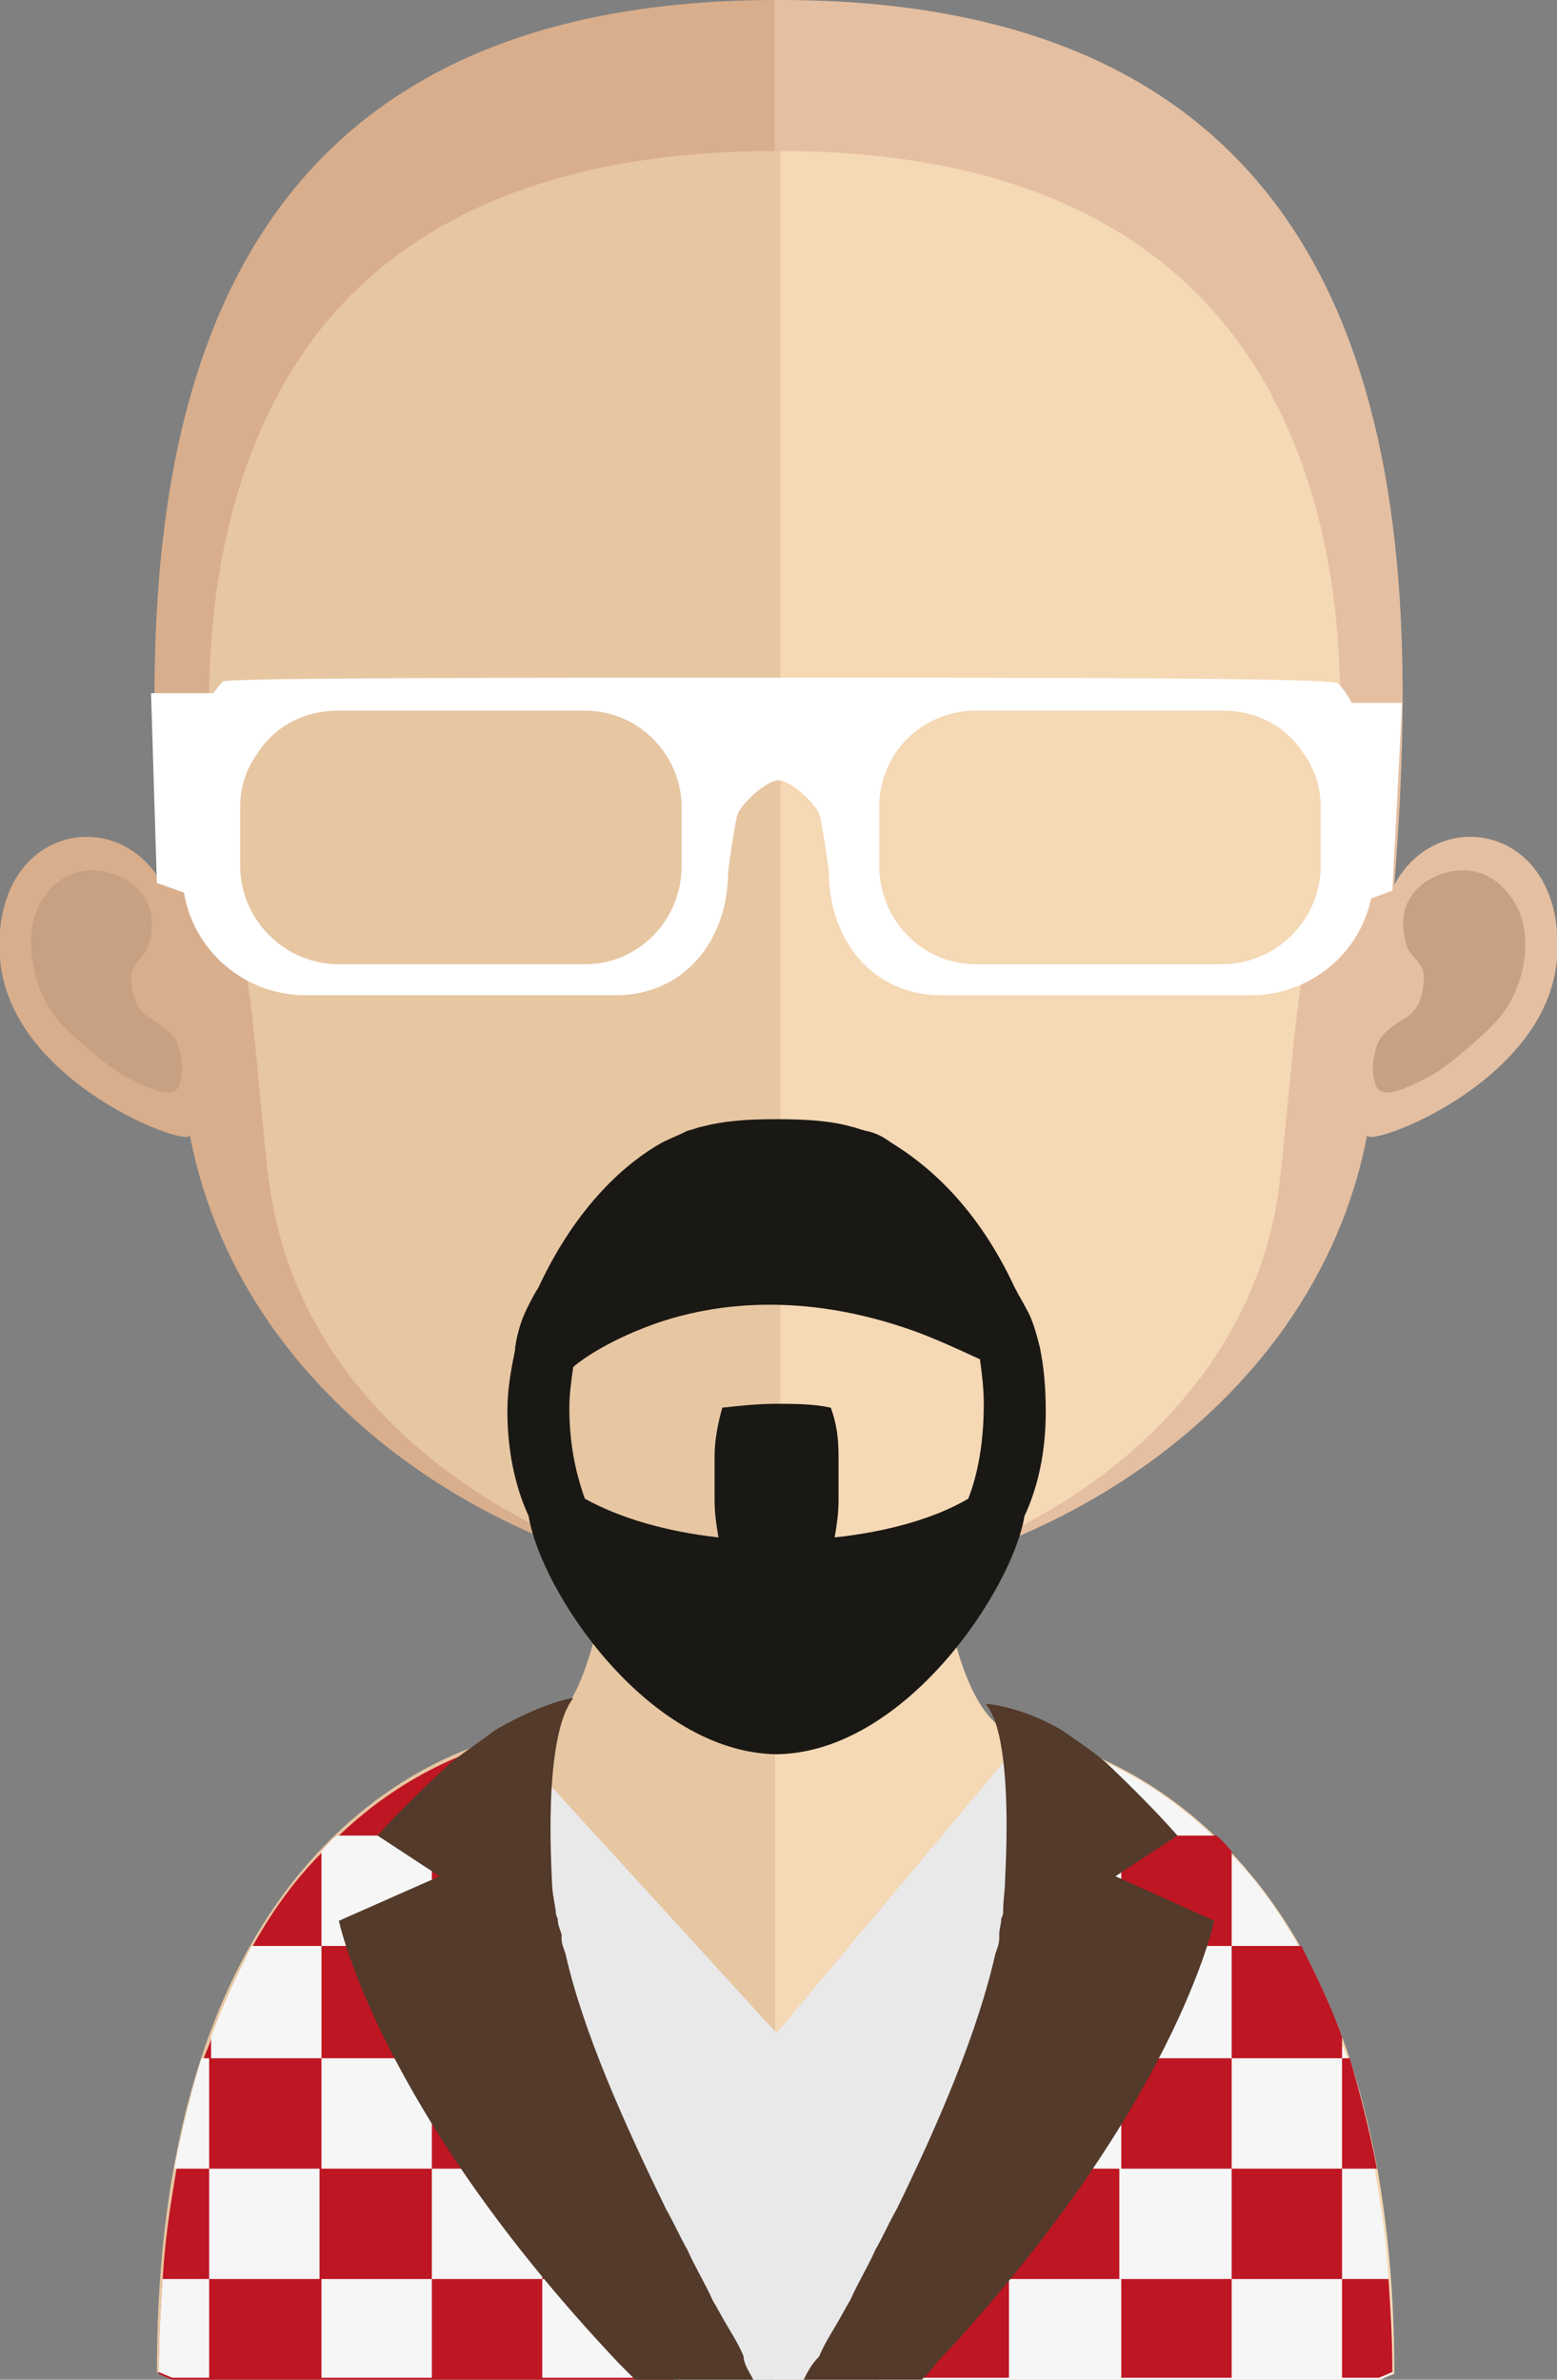 <?xml version="1.0" encoding="utf-8"?>
<svg version="1.1" id="Vrstva_1" xmlns="http://www.w3.org/2000/svg" xmlns:xlink="http://www.w3.org/1999/xlink" x="0px" y="0px"
	 viewBox="0 0 80.4 122.9" style="enable-background:new 0 0 80.4 122.9;" xml:space="preserve">
<rect x="0" y="0" width="80.4" height="122.9" fill="#808080" stroke="none"/>
<style type="text/css">
	.st0{clip-path:url(#SVGID_2_);fill:#E7C6A2;}
	.st1{clip-path:url(#SVGID_2_);fill:#F5D8B4;}
	.st2{clip-path:url(#SVGID_4_);fill:#C8A082;}
	.st3{clip-path:url(#SVGID_6_);fill:#D9AE8C;}
	.st4{clip-path:url(#SVGID_6_);fill:#C8A082;}
	.st5{clip-path:url(#SVGID_6_);fill:#E5BFA1;}
	.st6{clip-path:url(#SVGID_6_);fill:#E7C6A2;}
	.st7{clip-path:url(#SVGID_6_);fill:#F5D8B4;}
	.st8{clip-path:url(#SVGID_6_);fill:#E9E9EA;}
	.st9{clip-path:url(#SVGID_6_);fill:#BE1622;}
	.st10{clip-path:url(#SVGID_6_);fill:#F6F6F6;}
	.st11{clip-path:url(#SVGID_6_);fill:#533A2A;}
	.st12{clip-path:url(#SVGID_6_);fill:#FFFFFF;}
	.st13{clip-path:url(#SVGID_6_);fill:#1A1814;}
</style>
<g>
	<defs>
		<rect id="SVGID_1_" y="0" width="80.4" height="122.9"/>
	</defs>
	<clipPath id="SVGID_2_">
		<use xlink:href="#SVGID_1_"  style="overflow:visible;"/>
	</clipPath>
	<path class="st0" d="M40,65.6v57.2H8.9c-0.5-0.2-0.8-0.3-0.8-0.3c0-30.7,19-33,19-33c1.9,0,3.1-2.4,3.9-6.2
		c0.1-0.6,0.2-1.2,0.3-1.8c0.2-1,0.3-2.2,0.4-3.3c0.1-0.7,0.1-1.4,0.2-2.1c0.3-3.5,0.4-7.3,0.4-11C32.5,65.2,36.6,65.6,40,65.6"/>
	<path class="st1" d="M72,122.6c0,0-0.3,0.1-0.7,0.3H40V65.6h0.1c3.4,0,7.6-0.4,7.6-0.4c0,3.6,0.1,7.4,0.4,10.9
		c0.1,0.7,0.1,1.4,0.2,2.1c0.1,1.2,0.3,2.3,0.4,3.4v0c0.1,0.5,0.1,0.9,0.2,1.4c0.8,4,2.1,6.6,4,6.6C53,89.6,72,91.9,72,122.6"/>
</g>
<g>
	<defs>
		<rect id="SVGID_3_" x="31.5" y="76.1" width="17.2" height="10.2"/>
	</defs>
	<clipPath id="SVGID_4_">
		<use xlink:href="#SVGID_3_"  style="overflow:visible;"/>
	</clipPath>
	<path class="st2" d="M48.7,81.6L48.7,81.6c-0.8,1.3-3.4,4.7-8.6,4.7h0c-4.9,0-7.8-3.6-8.6-4.7c0.2-1,0.3-2.2,0.4-3.3
		c0.1-0.7,0.1-1.4,0.2-2.1c2.4,0.6,5.1,1,7.9,1H40c2.9,0,5.6-0.4,8-1.1c0.1,0.7,0.1,1.4,0.2,2.1C48.4,79.4,48.5,80.5,48.7,81.6"/>
</g>
<g>
	<defs>
		<rect id="SVGID_5_" y="0" width="80.4" height="122.9"/>
	</defs>
	<clipPath id="SVGID_6_">
		<use xlink:href="#SVGID_5_"  style="overflow:visible;"/>
	</clipPath>
	<path class="st3" d="M40.1,0C7.2,0,7,27.6,8.4,45.7c-2.3-4.3-8.9-3-8.4,3.8c0.5,6.5,10,9.9,9.8,9.1C12.6,73.4,28.1,82,40.1,82
		c0.1,0,0.2,0,0.3,0V0C40.3,0,40.2,0,40.1,0"/>
	<path class="st4" d="M2.1,46.6c1.6-2.6,4.1-1.5,4.8-0.9c0.7,0.6,1.2,1.5,0.8,3c-0.2,0.9-1.1,0.9-0.9,2.2c0.2,1.5,0.9,1.6,1.3,1.9
		c0.4,0.3,0.9,0.6,1.1,1.2c0.2,0.6,0.3,1.3,0.1,1.9c-0.2,1.1-1.8,0.2-2.8-0.3c-0.7-0.3-2.9-2.2-3.4-2.8C1.7,51.3,1.1,48.3,2.1,46.6"
		/>
	<path class="st5" d="M40.3,0c33,0,33.1,27.6,31.7,45.7c2.3-4.3,8.9-3,8.4,3.8c-0.5,6.5-10,9.9-9.8,9.1C67.8,73.4,52.3,82,40.3,82
		c-0.1,0-0.2,0-0.3,0V0C40.1,0,40.2,0,40.3,0"/>
	<path class="st4" d="M78.2,46.6c-1.6-2.6-4.1-1.5-4.8-0.9c-0.7,0.6-1.2,1.5-0.8,3c0.2,0.9,1.1,0.9,0.9,2.2
		c-0.2,1.5-0.9,1.6-1.3,1.9c-0.4,0.3-0.9,0.6-1.1,1.2c-0.2,0.6-0.3,1.3-0.1,1.9c0.2,1.1,1.8,0.2,2.8-0.3c0.7-0.3,2.9-2.2,3.4-2.8
		C78.7,51.3,79.3,48.3,78.2,46.6"/>
	<path class="st6" d="M40,7.8c-10.8,0-18.8,3.2-23.6,9.4c-6.7,8.7-6.5,21.9-4,31.5c0.8,2.9,1.1,10.7,1.7,13.6
		C16.5,75.1,30.7,82,40,82c0.1,0,0.2,0,0.3,0V7.8C40.2,7.8,40.1,7.8,40,7.8"/>
	<path class="st7" d="M63.6,17.2C58.8,11,51,7.8,40.3,7.8V82c10.7-0.1,23.4-7.6,25.6-19.7c0.5-2.9,0.9-10.7,1.7-13.6
		C70.1,39.1,70.3,25.9,63.6,17.2"/>
	<path class="st8" d="M54.8,107.7c0.1,1.8-5.5,10-9.6,15.2H35c-4.1-5.2-9.7-13.4-9.6-15.2c0.1-1.6,0-16.4,1-17.7c0.7-0.9,0,0,0,0
		L40.1,105L53,89.6c0,0,1,0.8,1.6,1.4c0.2,0.2-1.6,12.3-1.4,12.6C54.2,104.8,54.7,106.1,54.8,107.7"/>
	<path class="st9" d="M34.8,122.9H8.9c-0.5-0.2-0.7-0.3-0.7-0.3c0-1.7,0.1-3.3,0.2-4.8c0.1-2.1,0.4-3.9,0.7-5.7
		c0.4-2.1,0.9-4,1.4-5.7c0.1-0.4,0.3-0.7,0.4-1.1c0.6-1.7,1.4-3.3,2.1-4.7c1.1-2,2.3-3.6,3.6-4.9c0.3-0.3,0.5-0.6,0.8-0.8
		c3.7-3.6,7.5-4.7,9.1-5.1c0,0.1,0,0.2-0.1,0.3c-0.6,2.7-0.5,6.1,0,9.7c0,0.1,0,0.3,0,0.4c0,0.3,0.1,0.5,0.1,0.8c0,0,0,0.1,0,0.2
		c0,0.3,0.1,0.6,0.2,0.9c0.4,2.4,1.1,4.8,1.9,7c0.7,1.8,1.8,4.4,3.1,7.3c0.2,0.5,0.5,1,0.7,1.5c0.1,0.3,0.2,0.5,0.4,0.8
		c0.3,0.7,0.7,1.4,1,2.1c0.1,0.2,0.2,0.4,0.3,0.7c0,0.1,0.1,0.1,0.1,0.2C34.4,121.9,34.6,122.4,34.8,122.9
		C34.8,122.8,34.8,122.9,34.8,122.9"/>
	<path class="st10" d="M10.8,117.7v5.1H8.9c-0.5-0.2-0.7-0.3-0.7-0.3c0-1.7,0.1-3.3,0.2-4.8H10.8z"/>
	<rect x="16.6" y="106.3" class="st10" width="5.7" height="5.7"/>
	<rect x="16.6" y="117.7" class="st10" width="5.7" height="5.1"/>
	<rect x="28" y="117.7" class="st10" width="5.7" height="5.1"/>
	<rect x="22.3" y="112" class="st10" width="5.7" height="5.7"/>
	<rect x="10.8" y="112" class="st10" width="5.7" height="5.7"/>
	<path class="st10" d="M10.8,106.3v5.7H9c0.4-2.1,0.9-4,1.4-5.7H10.8z"/>
	<path class="st10" d="M16.6,100.6v5.7h-5.7v-1.1c0.6-1.7,1.4-3.3,2.1-4.7H16.6z"/>
	<path class="st10" d="M22.3,94.8v5.7h-5.7v-4.9c0.3-0.3,0.5-0.6,0.8-0.8H22.3z"/>
	<path class="st11" d="M38.9,122.9h-6.1c-0.3-0.3-0.5-0.5-0.8-0.8c-12.5-13.2-14.5-22.9-14.5-22.9l5.2-2.3l-3.2-2.1
		c0,0,1.2-1.4,3.5-3.5c0.6-0.6,1.6-1.2,2.5-1.9c1.8-1.1,3.7-1.7,4.1-1.7c-0.1,0.2-1.5,1.4-1.1,9.4c0,0.5,0.1,1,0.2,1.6
		c0,0.1,0,0.2,0.1,0.4c0,0.3,0.1,0.5,0.2,0.8c0,0.1,0,0.1,0,0.2c0,0.3,0.1,0.5,0.2,0.8c0.9,4,3,8.7,5.2,13.2
		c0.4,0.7,0.7,1.4,1.1,2.1c0.4,0.9,0.9,1.7,1.3,2.6c0.3,0.5,0.5,0.9,0.8,1.4c0.3,0.5,0.6,1,0.8,1.5
		C38.4,122.1,38.7,122.5,38.9,122.9"/>
	<path class="st10" d="M45.3,122.9h25.9c0.5-0.2,0.7-0.3,0.7-0.3c0-1.7-0.1-3.3-0.2-4.8c-0.1-2.1-0.4-3.9-0.7-5.7
		c-0.4-2.1-0.9-4-1.4-5.7c-0.1-0.4-0.3-0.7-0.4-1.1c-0.6-1.7-1.4-3.3-2.1-4.7c-1.1-2-2.3-3.6-3.6-4.9c-0.3-0.3-0.5-0.6-0.8-0.8
		c-3.7-3.6-7.5-4.7-9.1-5.1c0,0.1,0,0.2,0.1,0.3c0.6,2.7,0.5,6.1,0,9.7c0,0.1,0,0.3,0,0.4c0,0.3-0.1,0.5-0.1,0.8c0,0,0,0.1,0,0.2
		c0,0.3-0.1,0.6-0.2,0.9c-0.4,2.4-1.1,4.8-1.9,7c-0.7,1.8-1.8,4.4-3.1,7.3c-0.2,0.5-0.5,1-0.7,1.5c-0.1,0.3-0.2,0.5-0.4,0.8
		c-0.3,0.7-0.7,1.4-1,2.1c-0.1,0.2-0.2,0.4-0.3,0.7c0,0.1-0.1,0.1-0.1,0.2C45.8,121.9,45.6,122.4,45.3,122.9
		C45.3,122.8,45.3,122.9,45.3,122.9"/>
	<path class="st9" d="M69.3,117.7v5.1h1.9c0.5-0.2,0.7-0.3,0.7-0.3c0-1.7-0.1-3.3-0.2-4.8H69.3z"/>
	<rect x="57.9" y="106.3" class="st9" width="5.7" height="5.7"/>
	<rect x="57.9" y="117.7" class="st9" width="5.7" height="5.1"/>
	<rect x="46.4" y="117.7" class="st9" width="5.7" height="5.1"/>
	<rect x="52.1" y="112" class="st9" width="5.7" height="5.7"/>
	<rect x="63.6" y="112" class="st9" width="5.7" height="5.7"/>
	<path class="st9" d="M69.3,106.3v5.7h1.8c-0.4-2.1-0.9-4-1.4-5.7H69.3z"/>
	<path class="st9" d="M63.6,100.6v5.7h5.7v-1.1c-0.6-1.7-1.4-3.3-2.1-4.7H63.6z"/>
	<path class="st9" d="M57.9,94.8v5.7h5.7v-4.9c-0.3-0.3-0.5-0.6-0.8-0.8H57.9z"/>
	<path class="st11" d="M41.5,122.9h6.1c0.3-0.3,0.5-0.5,0.7-0.8c12.4-13.2,14.4-22.9,14.4-22.9l-5.1-2.3l3.2-2.1
		c0,0-1.2-1.4-3.4-3.5c-0.6-0.6-1.5-1.2-2.5-1.9c-1.8-1.1-3.6-1.4-4-1.4c0.1,0.2,1.4,1.1,1,9.1c0,0.5-0.1,1-0.1,1.6
		c0,0.1,0,0.2-0.1,0.4c0,0.3-0.1,0.5-0.1,0.8c0,0.1,0,0.1,0,0.2c0,0.3-0.1,0.5-0.2,0.8c-0.9,4-2.9,8.7-5.1,13.2
		c-0.4,0.7-0.7,1.4-1.1,2.1c-0.4,0.9-0.9,1.7-1.3,2.6c-0.3,0.5-0.5,0.9-0.8,1.4c-0.3,0.5-0.6,1-0.8,1.5
		C41.9,122.1,41.7,122.5,41.5,122.9"/>
	<path class="st12" d="M72.4,36.3l-2.6,0c-0.2-0.4-0.5-0.8-0.7-1C68.9,35,54.5,35,40.3,35v0c-14.2,0-28.6,0-28.8,0.2
		c-0.2,0.2-0.3,0.4-0.5,0.6l-3.2,0l0.3,9.8l1.4,0.5c0.5,3,3.1,5.3,6.3,5.3h16c3.5,0,5.8-2.8,5.8-6.4c0,0,0.3-2.3,0.5-3
		c0.3-0.6,1.5-1.7,2.1-1.7c0,0,0,0,0,0v0c0,0,0,0,0,0c0.6,0,1.8,1.1,2.1,1.7c0.2,0.7,0.5,3,0.5,3c0,3.6,2.3,6.4,5.8,6.4h16
		c3,0,5.6-2.1,6.2-5l1.1-0.4L72.4,36.3z M35.2,44.7c0,2.8-2.2,5.1-5,5.1H17.5c-2.8,0-5.1-2.3-5.1-5.1v-3c0-1,0.3-2,0.9-2.8
		c0.9-1.4,2.4-2.2,4.2-2.2h12.7c2.8,0,5,2.3,5,5V44.7z M68.2,44.7c0,2.8-2.3,5.1-5.1,5.1H50.4c-2.8,0-5-2.3-5-5.1v-3
		c0-2.8,2.2-5,5-5h12.7c1.8,0,3.3,0.8,4.2,2.2c0.6,0.8,0.9,1.8,0.9,2.8V44.7z"/>
	<path class="st13" d="M53.7,69.6L53.7,69.6C53.7,69.6,53.7,69.5,53.7,69.6c-0.2-0.8-0.4-1.5-0.7-2c-0.2-0.4-0.4-0.7-0.6-1.1
		c-2-4.3-4.6-6.4-6.4-7.5c-0.4-0.3-0.8-0.5-1.3-0.6c-0.4-0.1-0.6-0.2-0.7-0.2c0,0,0,0,0,0v0c-1-0.3-2.3-0.4-3.9-0.4
		c-1.6,0-2.8,0.1-3.9,0.4l0,0c0,0,0,0,0,0c-0.1,0-0.3,0.1-0.7,0.2c-0.4,0.2-0.9,0.4-1.3,0.6c-1.8,1-4.4,3.2-6.4,7.5
		c-0.2,0.3-0.4,0.7-0.6,1.1c-0.3,0.6-0.5,1.3-0.6,2c0,0,0,0.1,0,0.1l0,0c-0.2,1-0.4,2-0.4,3.2c0,2,0.4,3.9,1.1,5.4
		c0.6,3.8,6.1,12.2,12.8,12.3c6.7-0.1,12.2-8.6,12.8-12.3c0.7-1.5,1.1-3.3,1.1-5.4C54,71.6,53.9,70.6,53.7,69.6 M50,77.4
		c-1.7,1-4.1,1.7-6.9,2c0.1-0.6,0.2-1.2,0.2-1.9v-2.3c0-0.9-0.1-1.7-0.4-2.5c-0.9-0.2-1.9-0.2-2.8-0.2c-1,0-1.9,0.1-2.8,0.2
		c-0.2,0.7-0.4,1.6-0.4,2.5v2.3c0,0.7,0.1,1.3,0.2,1.9c-2.7-0.3-5.1-1-6.9-2c-0.5-1.4-0.8-2.9-0.8-4.7c0-0.7,0.1-1.4,0.2-2.1
		c0.1-0.1,1.3-1.1,3.6-2c3-1.2,7.7-2,13.6,0c1.2,0.4,2.5,1,3.8,1.6c0.1,0.7,0.2,1.5,0.2,2.3C50.8,74.5,50.5,76.1,50,77.4"/>
</g>
</svg>
